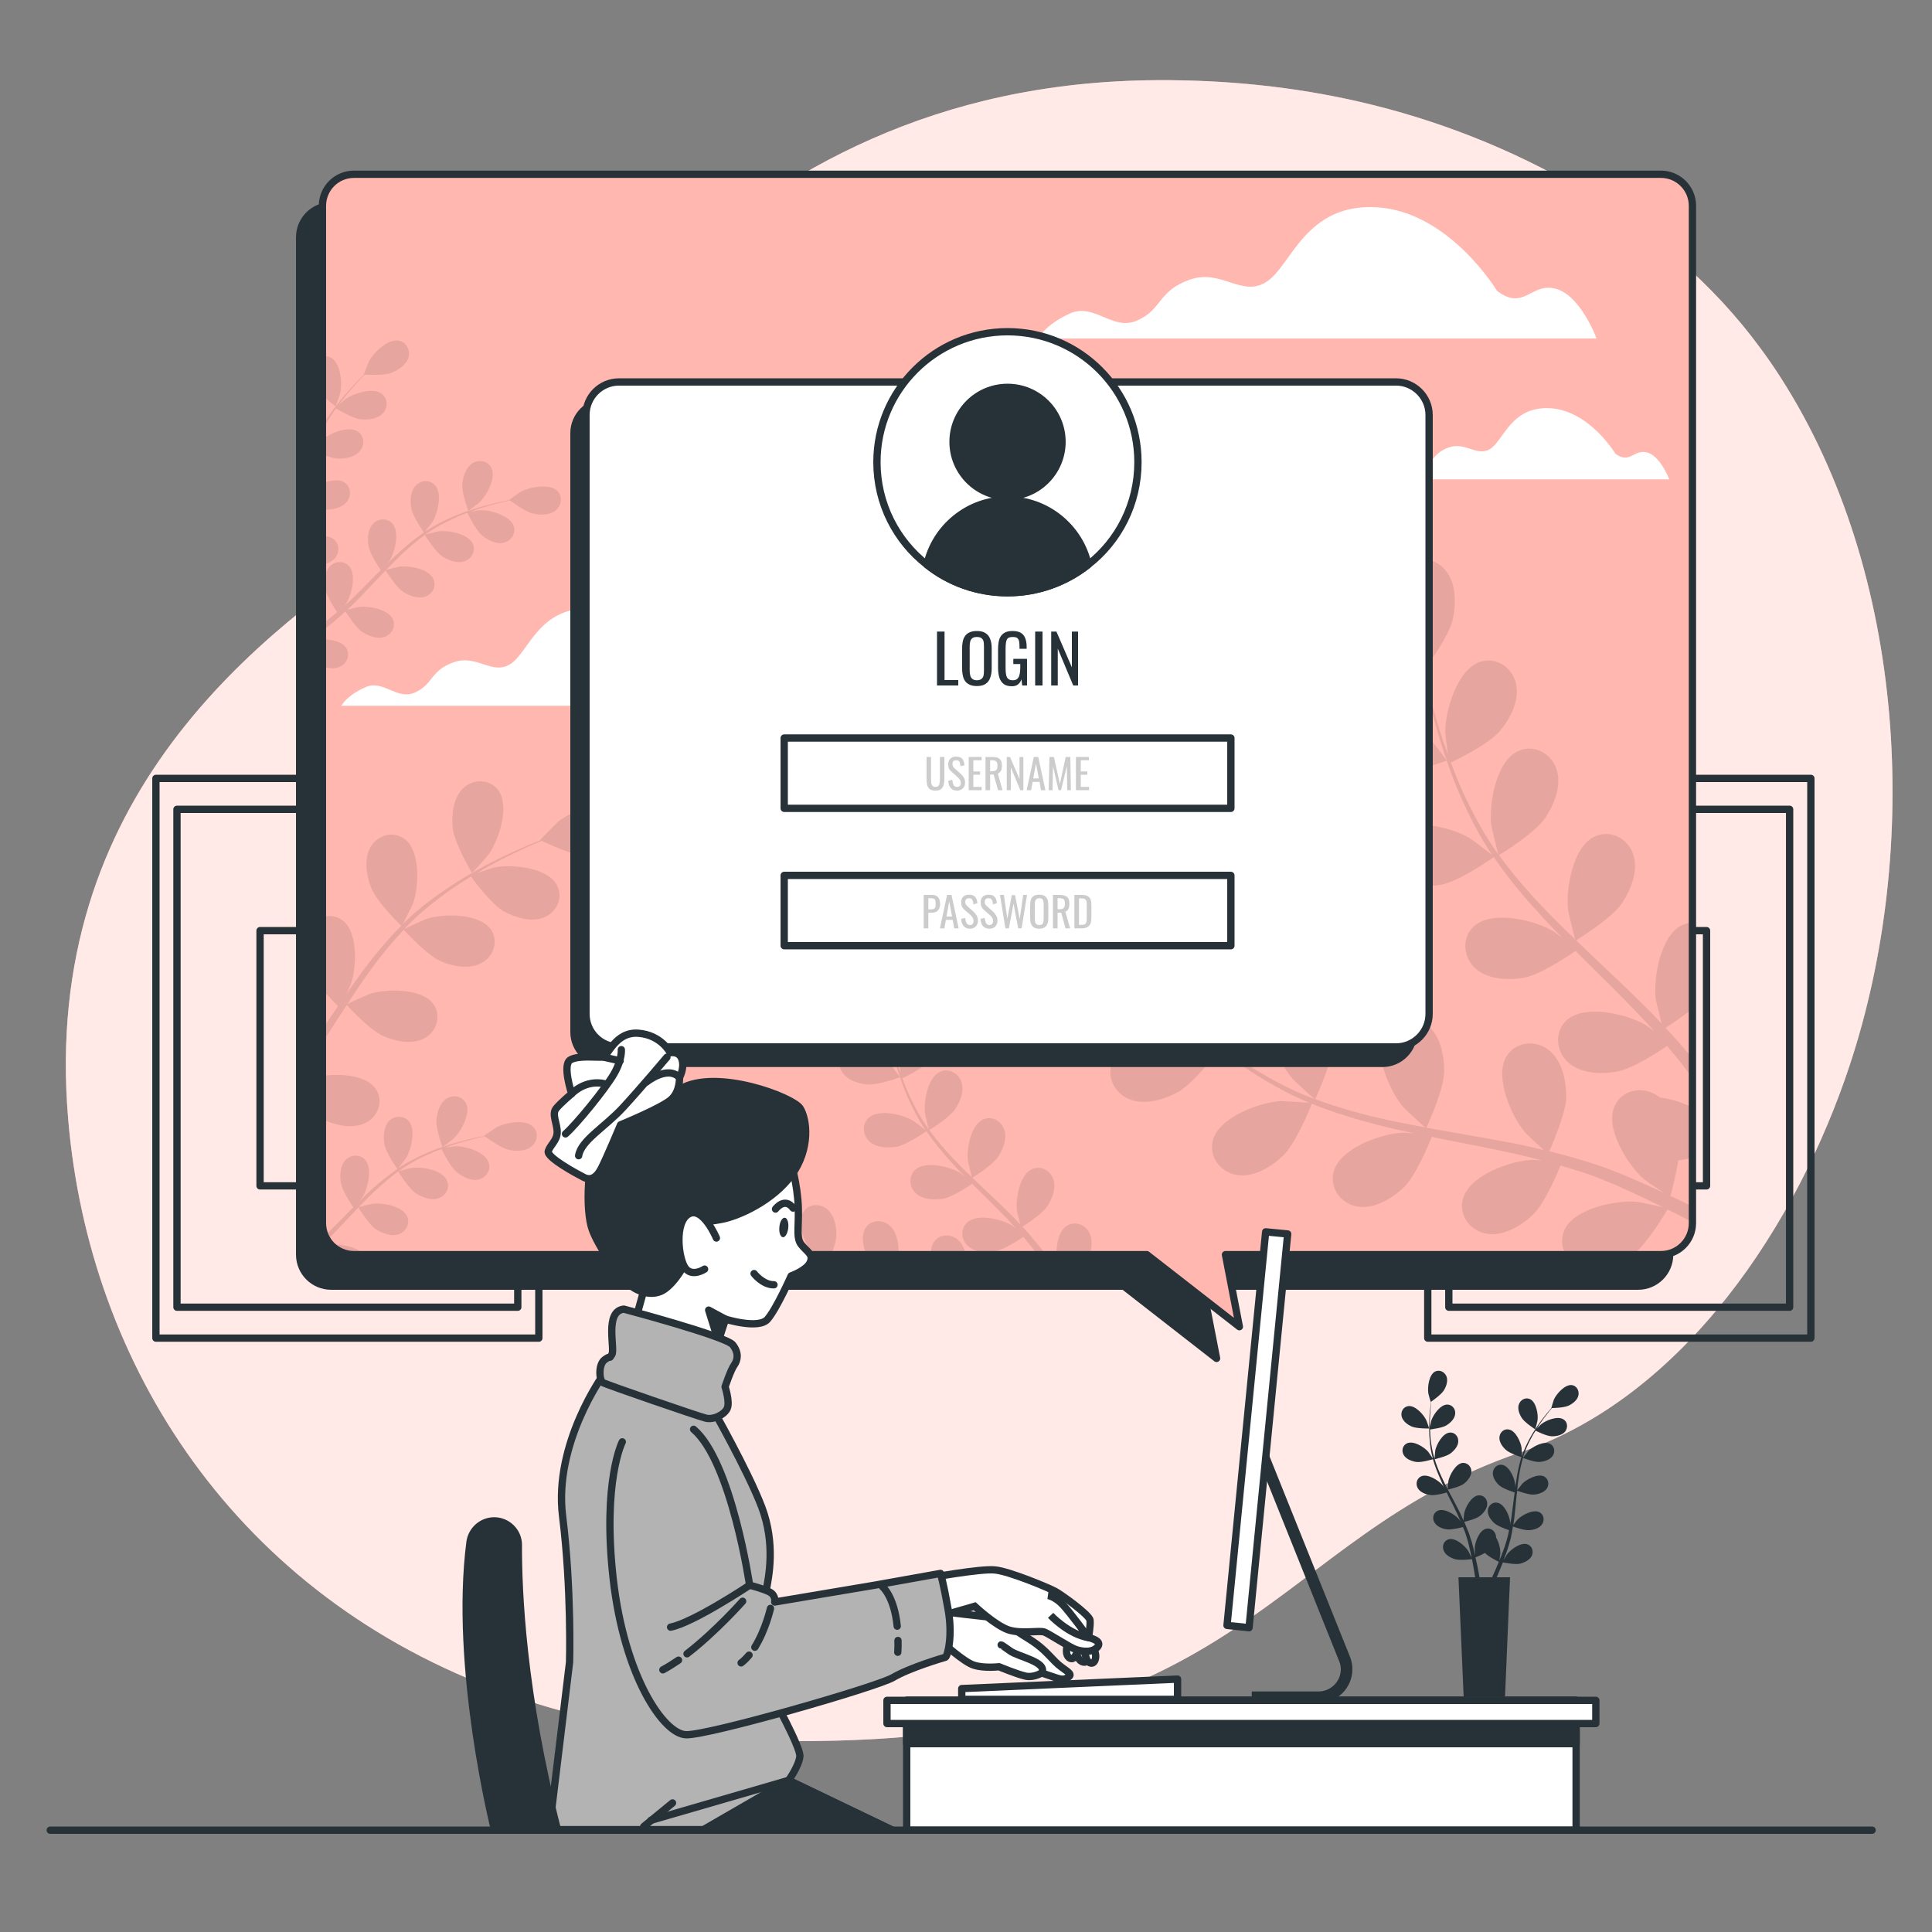 <svg width="529" height="529" viewBox="0 0 529 529" fill="none" xmlns="http://www.w3.org/2000/svg">
<rect x="0" y="0" width="529" height="529" fill="#808080" stroke="none"/>
<path d="M506.516 291.532C492.233 334.804 461.498 382.255 416.216 397.702C347.816 421.031 341.732 477.105 217.629 476.735C198.268 476.682 180.282 474.619 163.724 470.916C154.784 468.958 146.32 466.472 138.173 463.51C64.642 437.007 24.385 373.897 18.672 306.503C11.107 217.842 71.413 173.142 110.718 146.797C150.076 120.453 194.882 22.535 316.922 21.953C335.49 21.848 354.164 23.699 372.309 27.878C413.729 37.4 456.367 60.306 481.97 95.273C483.91 97.883 485.761 100.563 487.525 103.314C522.068 157.06 525.983 232.548 506.516 291.532Z" fill="#FFB7AF"/>
<path opacity="0.7" d="M506.516 291.532C492.233 334.804 461.498 382.255 416.216 397.702C347.816 421.031 341.732 477.105 217.629 476.735C198.268 476.682 180.282 474.619 163.724 470.916C154.784 468.958 146.32 466.472 138.173 463.51C64.642 437.007 24.385 373.897 18.672 306.503C11.107 217.842 71.413 173.142 110.718 146.797C150.076 120.453 194.882 22.535 316.922 21.953C335.49 21.848 354.164 23.699 372.309 27.878C413.729 37.4 456.367 60.306 481.97 95.273C483.91 97.883 485.761 100.563 487.525 103.314C522.068 157.06 525.983 232.548 506.516 291.532Z" fill="white"/>
<path d="M147.539 366.385H42.691V213.134H147.539V366.385Z" stroke="#263238" stroke-width="2" stroke-linecap="round" stroke-linejoin="round"/>
<path d="M141.773 357.921H48.457V221.598H141.773V357.921Z" stroke="#263238" stroke-width="2" stroke-linecap="round" stroke-linejoin="round"/>
<path d="M119.025 324.7H71.203V254.819H119.025V324.7Z" stroke="#263238" stroke-width="2" stroke-linecap="round" stroke-linejoin="round"/>
<path d="M495.834 366.385H390.934V213.134H495.834V366.385Z" stroke="#263238" stroke-width="2" stroke-linecap="round" stroke-linejoin="round"/>
<path d="M490.015 357.921H396.699V221.598H490.015V357.921Z" stroke="#263238" stroke-width="2" stroke-linecap="round" stroke-linejoin="round"/>
<path d="M467.267 324.7H419.445V254.819H467.267V324.7Z" stroke="#263238" stroke-width="2" stroke-linecap="round" stroke-linejoin="round"/>
<path d="M448.538 56.339H90.67C85.909 56.339 82.047 60.2 82.047 64.961V343.533C82.047 348.294 85.909 352.155 90.67 352.155H307.718L333.11 371.94L329.249 352.155H448.538C453.299 352.155 457.161 348.294 457.161 343.533V64.961C457.161 60.2 453.299 56.339 448.538 56.339Z" fill="#263238" stroke="#263238" stroke-width="2" stroke-linecap="round" stroke-linejoin="round"/>
<path d="M454.78 47.716H96.912C92.151 47.716 88.289 51.578 88.289 56.339V334.91C88.289 339.671 92.151 343.533 96.912 343.533H314.013L339.352 363.264L335.544 343.533H454.78C459.541 343.533 463.403 339.671 463.403 334.91V56.339C463.403 51.578 459.541 47.716 454.78 47.716Z" fill="#FFB7AF"/>
<path d="M186.524 183.616C186.524 183.616 176.896 167.587 162.243 166.688C147.589 165.736 144.839 178.59 139.76 181.817C134.735 184.991 130.608 179.066 124.208 181.341C117.807 183.616 118.706 187.266 113.68 189.594C108.602 191.868 104.952 185.891 99.927 188.218C94.848 190.493 93.473 193.244 93.473 193.244H206.679C206.679 193.244 203.505 184.515 198.426 183.193C193.401 181.817 192.025 187.742 186.524 183.616Z" fill="white"/>
<path d="M442.297 124.209C442.297 124.209 435.261 112.465 424.523 111.778C413.784 111.143 411.774 120.506 408.071 122.887C404.368 125.214 401.353 120.876 396.697 122.516C391.989 124.209 392.624 126.907 388.974 128.6C385.271 130.24 382.573 125.902 378.923 127.542C375.22 129.235 374.215 131.245 374.215 131.245H457.056C457.056 131.245 454.676 124.897 451.026 123.892C447.323 122.887 446.318 127.224 442.297 124.209Z" fill="white"/>
<path d="M409.921 79.667C409.921 79.667 396.907 58.031 377.123 56.762C357.285 55.545 353.582 72.896 346.758 77.181C339.934 81.519 334.38 73.478 325.704 76.599C317.028 79.667 318.298 84.64 311.474 87.708C304.65 90.829 299.73 82.788 292.906 85.857C286.082 88.978 284.23 92.681 284.23 92.681H437.164C437.164 92.681 432.827 80.937 426.055 79.085C419.231 77.181 417.38 85.275 409.921 79.667Z" fill="white"/>
<g opacity="0.1">
<path d="M127.595 302.112C126.59 300.102 124.104 299.679 122.305 300.789C120.453 301.953 119.713 304.492 119.501 306.556C119.29 308.989 121.141 314.067 121.141 314.067C121.194 314.12 124.156 311.793 124.315 311.634C126.272 309.73 128.97 304.863 127.595 302.112Z" fill="black"/>
<path d="M98.394 328.932C98.871 328.297 99.294 327.716 99.347 327.663C100.722 325.282 102.045 319.886 99.981 317.559C98.5 315.919 96.014 316.13 94.533 317.717C93.105 319.304 92.999 322.002 93.369 324.013C93.739 326.076 96.12 329.62 96.755 330.572C96.296 331.031 95.838 331.489 95.379 331.948C93.263 334.116 91.147 336.232 89.031 338.296C89.208 338.719 89.401 339.124 89.613 339.512C89.648 339.477 89.684 339.442 89.719 339.406C91.888 337.238 94.004 334.963 96.173 332.688C96.808 331.983 97.46 331.295 98.13 330.625C98.342 330.995 100.987 335.227 102.891 336.55C104.637 337.661 107.123 338.666 109.186 337.925C111.196 337.238 112.36 335.016 111.461 333.006C110.138 330.202 104.69 329.25 101.939 329.62C101.727 329.62 98.976 330.308 98.236 330.519C99.717 328.985 101.145 327.504 102.679 326.076C104.743 324.171 106.859 322.373 109.027 320.733C109.133 320.944 111.884 325.388 113.841 326.71C115.534 327.821 118.073 328.826 120.084 328.086C122.094 327.398 123.31 325.176 122.358 323.166C121.089 320.362 115.587 319.41 112.889 319.781C112.678 319.781 109.662 320.521 109.133 320.68C109.292 320.574 109.398 320.468 109.556 320.415C111.884 318.723 114.37 317.4 116.804 316.289C118.179 315.654 119.555 315.072 120.877 314.596C121.3 315.443 123.31 319.463 124.95 320.839C126.537 322.161 128.865 323.431 130.981 322.955C133.097 322.478 134.525 320.415 133.785 318.299C132.832 315.39 127.49 313.803 124.739 313.856C124.58 313.856 123.046 314.067 121.988 314.226C122.57 313.962 123.205 313.75 123.787 313.538C126.008 312.798 128.071 312.269 129.923 311.793C130.928 311.528 131.88 311.317 132.78 311.158C133.679 311.793 137.17 314.332 139.233 314.808C141.244 315.284 143.941 315.284 145.581 313.856C147.221 312.48 147.539 309.994 145.899 308.46C143.677 306.344 138.228 307.402 135.848 308.724C135.636 308.83 132.568 310.946 132.568 310.999C132.568 310.999 132.621 310.999 132.621 311.052C131.774 311.193 130.858 311.369 129.87 311.581C128.019 312.057 125.903 312.533 123.681 313.221C121.459 313.909 119.026 314.755 116.592 315.813C114.106 316.924 111.567 318.194 109.133 319.833C109.098 319.833 109.08 319.851 109.08 319.886C109.609 319.199 111.143 317.136 111.249 316.977C112.625 314.596 113.947 309.201 111.884 306.926C110.403 305.286 107.917 305.498 106.435 307.032C105.007 308.672 104.901 311.317 105.272 313.327C105.695 315.654 108.551 319.728 108.816 320.098C106.488 321.685 104.214 323.484 102.045 325.441C100.81 326.569 99.594 327.733 98.394 328.932Z" fill="black"/>
<path d="M88.289 329.99V334.91C88.289 335.474 88.342 336.038 88.448 336.603C89.083 334.328 89.294 331.683 88.289 329.99Z" fill="black"/>
<path d="M133.837 233.871C136.641 229.903 139.656 220.646 136.376 216.308C134.049 213.24 129.605 213.24 126.854 215.779C124.103 218.371 123.574 223.079 123.945 226.677C124.368 230.856 129.235 239.055 129.235 239.055C129.288 239.108 133.625 234.188 133.837 233.871Z" fill="black"/>
<path d="M170.072 221.281C165.576 218.318 156.53 221.968 152.774 225.037C152.457 225.301 147.854 229.956 147.907 230.009L148.013 230.062C146.585 230.644 145.051 231.226 143.411 231.967C140.343 233.289 136.957 234.876 133.307 236.78C129.71 238.738 125.795 240.907 121.933 243.605C118.019 246.25 114.051 249.265 110.401 252.915C110.366 252.95 110.313 253.003 110.243 253.074C111.036 251.645 112.94 247.678 113.099 247.36C114.686 242.811 115.162 233.077 110.877 229.798C107.809 227.417 103.524 228.581 101.567 231.755C99.557 235.035 100.297 239.69 101.62 243.023C103.048 246.831 109.343 252.968 109.872 253.497C106.381 256.988 103.101 260.85 100.033 264.923C98.234 267.304 96.541 269.684 94.849 272.118C95.431 270.901 95.96 269.79 96.013 269.631C97.652 265.082 98.129 255.348 93.844 252.069C92.151 250.746 90.141 250.534 88.289 251.116V270.901C90.035 272.964 91.833 274.763 92.574 275.503C91.904 276.455 91.251 277.39 90.617 278.307C89.841 279.471 89.065 280.635 88.289 281.798V285.448C89.594 283.438 90.899 281.41 92.204 279.365C93.121 277.954 94.037 276.561 94.954 275.186C95.431 275.715 101.355 282.169 105.111 283.756C108.444 285.184 113.046 286.083 116.379 284.179C119.606 282.327 120.928 278.095 118.654 274.921C115.533 270.531 105.746 270.689 101.144 272.171C100.826 272.276 96.224 274.339 95.113 274.921C97.123 271.853 99.134 268.785 101.25 265.875C104.159 261.802 107.28 258.046 110.56 254.555C110.772 254.819 116.908 261.591 120.77 263.23C124.102 264.659 128.705 265.505 131.984 263.601C135.264 261.749 136.587 257.517 134.312 254.396C131.138 250.005 121.404 250.111 116.802 251.592C116.432 251.698 111.512 253.973 110.666 254.396C110.877 254.185 111.036 253.973 111.248 253.761C114.792 250.111 118.654 247.043 122.41 244.292C124.631 242.705 126.8 241.33 128.969 240.007C129.974 241.436 134.682 247.678 137.962 249.529C141.136 251.275 145.633 252.65 149.124 251.116C152.563 249.635 154.308 245.615 152.404 242.229C149.759 237.468 140.078 236.569 135.317 237.521C135.053 237.574 132.513 238.42 130.662 239.055C131.614 238.473 132.619 237.838 133.571 237.309C137.169 235.299 140.554 233.712 143.57 232.284C145.262 231.49 146.849 230.803 148.331 230.221C150.023 231.014 156.953 234.294 160.656 234.453C164.253 234.559 168.856 233.712 171.289 230.75C173.617 227.84 173.352 223.45 170.072 221.281Z" fill="black"/>
<path d="M88.289 294.6V306.397C88.606 306.573 88.924 306.732 89.241 306.873C92.574 308.301 97.176 309.148 100.509 307.243C103.736 305.392 105.058 301.16 102.784 298.039C100.244 294.441 93.262 293.86 88.289 294.6Z" fill="black"/>
<path d="M90.668 340.835C92.255 342.475 94.477 343.533 96.91 343.533H99.608C97.809 341.311 93.154 340.57 90.668 340.835Z" fill="black"/>
<path d="M396.112 208.267C396.218 208.214 391.351 201.919 390.981 201.549C386.907 197.317 376.486 191.604 370.614 194.566C366.329 196.629 365.377 201.919 367.81 205.781C370.297 209.749 375.745 211.441 380.136 211.812C385.267 212.235 396.112 208.267 396.112 208.267Z" fill="black"/>
<path d="M463.401 334.645V330.361C461.462 329.373 459.451 328.403 457.371 327.451C457.582 326.658 458.852 322.108 459.54 317.717C460.651 317.612 462.026 317.347 463.401 316.924V303.223C460.651 301.9 457.477 300.842 454.514 300.525C454.056 300.172 453.58 299.855 453.086 299.573C449.065 297.351 443.828 298.673 442.03 303.011C439.438 309.095 445.786 319.146 450.229 322.955C450.494 323.166 453.615 325.335 455.625 326.658C454.355 326.023 453.086 325.441 451.763 324.859C449.118 323.642 446.473 322.531 443.617 321.315C442.206 320.786 440.795 320.239 439.385 319.675C437.956 319.146 436.422 318.723 434.888 318.194C431.397 317.083 427.8 316.13 424.202 315.231C425.208 312.904 428.805 304.651 428.858 300.26C428.858 295.87 427.694 290.262 423.991 287.459C420.394 284.708 414.998 285.184 412.512 289.204C409.073 294.812 413.834 305.709 417.643 310.153C417.907 310.417 420.976 313.327 422.721 314.914C420.552 314.385 418.331 313.856 416.109 313.38C409.655 312.11 403.095 310.999 396.536 309.835C394.578 309.518 392.568 309.148 390.558 308.777C390.928 307.931 395.425 298.25 395.425 293.278C395.478 288.887 394.261 283.28 390.611 280.476C386.961 277.725 381.618 278.201 379.132 282.222C375.693 287.829 380.454 298.726 384.263 303.17C384.527 303.54 389.024 307.666 390.188 308.672C385.797 307.878 381.406 307.032 377.121 306.027C371.25 304.651 365.536 302.958 360.088 300.948C360.299 300.578 365.007 290.474 365.007 285.396C365.06 281.005 363.844 275.397 360.141 272.594C356.543 269.843 351.2 270.319 348.714 274.339C345.276 279.947 350.037 290.844 353.845 295.288C354.11 295.658 358.924 300.102 359.876 300.842C359.559 300.737 359.188 300.631 358.871 300.525C353.105 298.303 347.815 295.394 343.001 292.431C340.197 290.686 337.605 288.887 335.119 287.088C336.177 285.29 340.991 277.037 341.52 272.488C342.049 268.15 341.467 262.437 338.134 259.263C334.801 256.089 329.459 255.983 326.549 259.739C322.476 264.923 326.02 276.244 329.3 281.111C329.511 281.375 331.627 283.861 333.214 285.66C332.104 284.814 330.94 283.967 329.882 283.174C325.967 280.106 322.582 277.09 319.566 274.339C317.873 272.805 316.392 271.324 314.964 270.002C315.123 267.674 315.546 258.364 313.959 254.185C312.372 250.058 309.251 245.244 304.807 243.975C300.416 242.705 295.603 245.086 294.756 249.741C293.539 256.195 301.898 264.659 307.082 267.41C307.505 267.674 314.964 270.636 314.964 270.531C314.964 270.531 314.964 270.425 314.964 270.372C316.286 271.694 317.715 273.123 319.249 274.657C322.211 277.461 325.544 280.582 329.459 283.756C333.32 286.877 337.605 290.209 342.419 293.331C347.286 296.452 352.523 299.467 358.342 301.9C358.413 301.9 358.483 301.918 358.554 301.953C356.596 301.795 351.253 301.477 350.83 301.477C344.958 301.795 333.796 305.868 332.104 312.216C330.887 316.765 334.22 320.997 338.716 321.738C343.318 322.426 348.185 319.463 351.359 316.395C354.903 312.956 358.871 303.011 359.188 302.218C364.743 304.44 370.615 306.291 376.698 307.878C380.19 308.777 383.681 309.571 387.225 310.311C385.533 310.206 384.051 310.1 383.84 310.153C377.968 310.47 366.806 314.491 365.166 320.839C363.949 325.441 367.282 329.673 371.779 330.361C376.381 331.101 381.248 328.086 384.422 325.071C387.596 321.949 391.14 313.538 392.039 311.264C393.415 311.581 394.79 311.846 396.113 312.11C402.672 313.38 409.179 314.649 415.527 316.078C417.802 316.607 419.97 317.136 422.139 317.717C420.658 317.665 419.441 317.559 419.23 317.612C413.358 317.876 402.196 321.949 400.556 328.297C399.339 332.9 402.672 337.132 407.169 337.819C411.771 338.56 416.638 335.545 419.812 332.529C422.827 329.567 426.213 321.791 427.271 319.146C429.492 319.781 431.767 320.468 433.883 321.156C435.311 321.685 436.74 322.108 438.168 322.743C439.579 323.307 440.972 323.871 442.347 324.436C444.992 325.652 447.743 326.869 450.282 328.086C452.028 328.932 453.721 329.779 455.413 330.572C453.192 330.043 448.801 329.144 448.431 329.091C442.612 328.509 430.921 330.837 428.329 336.867C427.324 339.195 427.588 341.575 428.752 343.533H447.214C451.076 340.412 455.942 332.212 456.577 331.154C458.958 332.318 461.232 333.482 463.401 334.645Z" fill="black"/>
<path d="M453.351 273.599C453.404 273.916 454.409 278.042 454.991 280.317C453.457 278.677 451.923 277.037 450.283 275.45C445.628 270.795 440.761 266.246 435.947 261.696C434.466 260.268 433.038 258.893 431.556 257.464C432.297 256.988 441.396 251.381 444.147 247.255C446.58 243.605 448.696 238.262 447.162 233.871C445.681 229.586 440.973 227.047 436.635 229.057C430.657 231.808 428.647 243.499 429.388 249.318C429.44 249.794 430.869 255.719 431.292 257.2C428.065 254.132 424.891 251.011 421.876 247.784C417.697 243.393 413.835 238.844 410.449 234.135C410.82 233.924 420.342 228.105 423.145 223.873C425.579 220.223 427.695 214.933 426.161 210.542C424.679 206.204 419.918 203.665 415.634 205.675C409.656 208.426 407.646 220.117 408.333 225.989C408.386 226.412 409.92 232.813 410.291 233.924C410.132 233.659 409.867 233.395 409.656 233.13C406.112 228.052 403.308 222.709 400.874 217.578C399.499 214.615 398.335 211.706 397.277 208.796C399.129 207.897 407.698 203.665 410.661 200.174C413.465 196.841 416.163 191.763 415.105 187.213C414.099 182.77 409.709 179.754 405.212 181.235C398.97 183.351 395.637 194.725 395.743 200.65C395.743 200.967 396.113 204.194 396.431 206.522C396.008 205.252 395.479 203.93 395.055 202.66C393.468 197.952 392.305 193.508 391.3 189.594C390.771 187.372 390.294 185.309 389.924 183.404C391.299 181.553 396.801 174.041 397.753 169.65C398.706 165.365 398.758 159.652 395.743 156.108C392.834 152.617 387.491 151.929 384.211 155.367C379.609 160.128 381.936 171.766 384.74 176.951C384.951 177.374 389.501 183.933 389.607 183.828C389.607 183.828 389.66 183.775 389.66 183.722C390.03 185.573 390.4 187.531 390.876 189.699C391.829 193.667 392.886 198.111 394.368 202.872C395.849 207.633 397.595 212.764 399.922 218.054C402.25 223.291 404.948 228.74 408.439 233.924C408.51 233.994 408.563 234.065 408.598 234.135C407.064 232.919 402.779 229.692 402.409 229.48C397.33 226.465 385.798 223.714 380.878 228.105C377.334 231.226 377.81 236.622 381.196 239.69C384.581 242.811 390.294 243.023 394.632 242.229C399.499 241.33 408.333 235.193 409.021 234.664C412.407 239.637 416.268 244.451 420.5 249.053C422.881 251.751 425.367 254.343 427.906 256.882C426.584 255.877 425.367 255.031 425.208 254.925C420.13 251.91 408.598 249.159 403.678 253.55C400.134 256.671 400.61 262.067 403.943 265.135C407.381 268.256 413.094 268.468 417.432 267.674C421.823 266.828 429.387 261.749 431.398 260.374C432.403 261.379 433.355 262.384 434.36 263.336C439.068 267.991 443.829 272.647 448.326 277.355C449.913 278.995 451.447 280.687 452.981 282.38C451.764 281.481 450.759 280.74 450.6 280.635C445.522 277.672 433.99 274.921 429.07 279.259C425.526 282.433 426.002 287.776 429.335 290.844C432.773 294.018 438.486 294.177 442.824 293.383C447.003 292.643 454.092 287.988 456.472 286.401C457.954 288.146 459.435 289.945 460.81 291.691C461.709 292.907 462.609 293.965 463.402 295.182V289.892C463.402 289.857 463.385 289.822 463.349 289.786C461.022 286.93 458.588 284.126 456.049 281.428C457.319 280.582 460.546 278.519 463.402 276.191V252.598C462.503 252.65 461.551 252.862 460.651 253.285C454.674 256.036 452.663 267.727 453.351 273.599Z" fill="black"/>
<path d="M216.676 342.051C215.142 341.099 213.66 340.094 212.285 339.089C212.92 338.084 215.565 333.429 215.882 330.89C216.147 328.456 215.829 325.282 213.978 323.484C212.126 321.738 209.111 321.632 207.471 323.748C205.196 326.658 207.207 333.006 209.058 335.703C209.164 335.862 210.328 337.238 211.227 338.243C210.592 337.767 209.957 337.343 209.375 336.867C207.154 335.174 205.249 333.429 203.609 331.948C202.657 331.048 201.811 330.255 201.017 329.461C201.123 328.192 201.335 323.007 200.435 320.627C199.589 318.352 197.843 315.654 195.304 314.914C192.871 314.226 190.173 315.549 189.697 318.141C189.009 321.791 193.717 326.499 196.574 328.033C196.838 328.192 201.017 329.832 201.017 329.779V329.726C201.758 330.466 202.551 331.26 203.398 332.106C205.091 333.64 206.942 335.386 209.111 337.185C211.28 338.93 213.66 340.835 216.358 342.528C216.887 342.88 217.416 343.215 217.945 343.533H219.268C218.386 343.039 217.522 342.545 216.676 342.051Z" fill="black"/>
<path d="M211.598 339.142C211.651 339.089 207.419 337.661 207.101 337.608C203.927 336.92 197.315 337.449 195.463 340.623C194.881 341.575 194.776 342.58 194.987 343.533H207.895C209.799 341.575 211.598 339.142 211.598 339.142Z" fill="black"/>
<path d="M268.729 324.859C267.883 324.048 267.054 323.254 266.243 322.478C266.666 322.214 271.744 319.04 273.279 316.765C274.654 314.702 275.818 311.74 274.971 309.306C274.178 306.873 271.533 305.445 269.1 306.556C265.767 308.143 264.603 314.649 265.026 317.929C265.079 318.194 265.873 321.473 266.084 322.32C264.286 320.627 262.54 318.881 260.847 317.083C258.52 314.596 256.351 312.057 254.446 309.412C254.658 309.306 259.948 306.027 261.535 303.699C262.91 301.636 264.074 298.673 263.228 296.187C262.381 293.807 259.736 292.378 257.356 293.489C254.023 295.023 252.859 301.583 253.282 304.863C253.282 305.127 254.182 308.672 254.34 309.306C254.235 309.148 254.129 308.989 254.023 308.83C252.013 306.027 250.426 303.064 249.103 300.155C248.31 298.515 247.675 296.875 247.04 295.235C248.098 294.759 252.912 292.378 254.552 290.421C256.139 288.57 257.62 285.713 257.038 283.174C256.509 280.687 254.023 278.995 251.484 279.841C247.992 281.005 246.141 287.406 246.194 290.686C246.194 290.844 246.405 292.643 246.617 293.965C246.353 293.278 246.088 292.537 245.824 291.796C244.924 289.151 244.289 286.718 243.76 284.496C243.443 283.227 243.178 282.116 242.967 281.058C243.707 280 246.776 275.821 247.358 273.334C247.887 270.954 247.887 267.727 246.247 265.77C244.554 263.812 241.592 263.442 239.74 265.346C237.201 267.991 238.47 274.498 240.057 277.408C240.163 277.672 242.702 281.322 242.755 281.269L242.808 281.216C243.02 282.239 243.249 283.35 243.496 284.549C244.025 286.771 244.607 289.257 245.453 291.955C246.3 294.6 247.252 297.457 248.521 300.419C249.844 303.382 251.378 306.397 253.335 309.306C253.371 309.342 253.388 309.377 253.388 309.412C252.542 308.724 250.161 306.926 249.95 306.82C247.093 305.127 240.639 303.593 237.889 306.027C235.931 307.825 236.196 310.788 238.047 312.533C239.952 314.279 243.178 314.385 245.612 313.962C248.31 313.433 253.229 309.994 253.653 309.73C255.557 312.48 257.726 315.178 260.054 317.77C261.376 319.252 262.804 320.733 264.233 322.161C263.492 321.579 262.804 321.103 262.699 321.05C259.842 319.357 253.388 317.823 250.637 320.257C248.68 322.055 248.945 325.071 250.796 326.763C252.701 328.509 255.927 328.615 258.361 328.192C260.794 327.716 265.026 324.912 266.19 324.118C266.719 324.683 267.266 325.229 267.83 325.758C270.475 328.403 273.12 330.995 275.659 333.587C276.558 334.54 277.405 335.492 278.251 336.444C277.563 335.915 276.982 335.492 276.929 335.439C274.072 333.799 267.618 332.212 264.868 334.698C262.91 336.444 263.122 339.459 265.026 341.152C266.931 342.951 270.158 343.057 272.538 342.58C274.919 342.157 278.833 339.565 280.208 338.666C281.002 339.671 281.848 340.623 282.642 341.628C283.118 342.263 283.594 342.898 284.017 343.533H286.292C286.08 343.251 285.869 342.951 285.657 342.633C285.181 341.946 284.546 341.258 284.017 340.57C282.748 338.983 281.372 337.396 279.944 335.862C281.161 335.122 285.34 332.371 286.715 330.308C288.091 328.297 289.254 325.282 288.408 322.849C287.615 320.468 284.917 319.04 282.536 320.151C279.203 321.685 278.04 328.245 278.463 331.471C278.463 331.683 279.045 334.011 279.362 335.28C278.516 334.328 277.669 333.429 276.717 332.529C274.125 329.937 271.427 327.398 268.729 324.859Z" fill="black"/>
<path d="M246.034 342.528C246.034 340.094 245.399 336.92 243.336 335.333C241.326 333.799 238.31 334.064 236.935 336.338C235.771 338.19 236.247 340.993 237.199 343.533H245.928C245.998 343.18 246.034 342.845 246.034 342.528Z" fill="black"/>
<path d="M308.879 300.842C313.111 302.747 318.612 301.16 322.474 299.044C327.023 296.557 333.9 287.3 333.9 287.3C333.953 287.194 326.388 284.602 325.912 284.496C320.146 283.227 308.297 284.232 305.017 289.892C302.636 294.018 304.752 298.938 308.879 300.842Z" fill="black"/>
<path d="M298.247 337.502C297.083 335.227 294.227 334.222 292.005 335.703C289.995 337.026 289.254 340.464 289.254 343.533H298.353C298.988 341.575 299.199 339.248 298.247 337.502Z" fill="black"/>
<path d="M237.464 296.928C240.321 297.192 246.404 294.97 246.404 294.97C246.51 294.918 243.759 291.373 243.548 291.215C241.273 288.834 235.454 285.607 232.121 287.247C229.741 288.464 229.212 291.426 230.587 293.542C231.963 295.764 235.031 296.716 237.464 296.928Z" fill="black"/>
<path d="M262.012 339.248C260.001 337.714 256.986 337.978 255.611 340.253C255.029 341.152 254.87 342.316 254.976 343.533H264.445C264.075 341.84 263.334 340.253 262.012 339.248Z" fill="black"/>
<path d="M229 338.084C229.053 335.651 228.366 332.529 226.303 330.942C224.292 329.408 221.277 329.673 219.902 331.948C217.997 335.016 220.536 340.993 222.652 343.533H227.625C228.313 341.734 229 339.565 229 338.084Z" fill="black"/>
<path d="M89.559 115.428C90.352 114.158 91.146 112.994 91.992 111.831C92.786 112.307 96.594 114.529 98.71 114.793C100.721 115.005 103.313 114.74 104.794 113.206C106.222 111.672 106.275 109.239 104.582 107.863C102.202 106.012 96.965 107.652 94.743 109.186C94.637 109.239 93.473 110.244 92.627 110.931C93.05 110.455 93.42 109.926 93.791 109.45C95.219 107.599 96.594 106.065 97.864 104.689C98.552 103.896 99.239 103.208 99.874 102.573C100.932 102.626 105.217 102.838 107.121 102.097C109.026 101.356 111.195 99.928 111.83 97.865C112.411 95.908 111.301 93.686 109.185 93.263C106.169 92.734 102.308 96.543 101.038 98.923C100.932 99.135 99.557 102.573 99.61 102.573H99.663C99.063 103.173 98.411 103.825 97.705 104.53C96.436 105.906 95.007 107.44 93.526 109.239C92.098 110.984 90.564 112.994 89.135 115.216C88.853 115.639 88.571 116.063 88.289 116.486V117.544C88.712 116.838 89.135 116.133 89.559 115.428Z" fill="black"/>
<path d="M91.886 111.249C91.939 111.302 93.156 107.81 93.156 107.599C93.738 104.954 93.315 99.505 90.67 97.971C89.929 97.548 89.083 97.442 88.289 97.6V108.233C89.929 109.82 91.886 111.249 91.886 111.249Z" fill="black"/>
<path d="M103.683 158.171C104.318 157.501 104.953 156.831 105.587 156.161C105.852 156.531 108.391 160.71 110.295 161.98C111.988 163.091 114.422 164.043 116.432 163.355C118.442 162.668 119.606 160.499 118.654 158.488C117.384 155.738 112.041 154.838 109.343 155.156C109.132 155.156 106.434 155.843 105.746 156.055C107.174 154.574 108.603 153.093 110.031 151.717C112.094 149.813 114.157 148.014 116.326 146.48C116.432 146.639 119.13 150.977 121.034 152.299C122.727 153.41 125.16 154.362 127.171 153.675C129.181 152.987 130.345 150.818 129.445 148.861C128.123 146.11 122.78 145.158 120.082 145.475C119.87 145.528 116.961 146.216 116.432 146.374C116.538 146.321 116.696 146.216 116.802 146.11C119.13 144.47 121.563 143.147 123.944 142.089C125.319 141.402 126.642 140.873 127.964 140.397C128.387 141.243 130.345 145.211 131.932 146.533C133.466 147.856 135.793 149.072 137.909 148.596C139.919 148.12 141.348 146.11 140.66 144.047C139.655 141.19 134.418 139.656 131.72 139.709C131.614 139.709 130.08 139.868 129.022 140.026C129.604 139.815 130.239 139.603 130.821 139.392C132.99 138.651 135 138.122 136.798 137.646C137.856 137.434 138.756 137.223 139.655 137.011C140.501 137.646 143.94 140.185 145.95 140.608C147.96 141.084 150.552 141.084 152.192 139.709C153.779 138.334 154.097 135.9 152.563 134.366C150.341 132.303 144.998 133.361 142.617 134.631C142.406 134.736 139.39 136.852 139.443 136.852L139.496 136.905C138.65 137.082 137.733 137.276 136.745 137.487C134.947 137.91 132.884 138.386 130.715 139.074C128.493 139.762 126.165 140.555 123.732 141.613C121.299 142.671 118.812 143.941 116.432 145.528C116.397 145.563 116.361 145.581 116.326 145.581C116.908 144.893 118.389 142.936 118.495 142.777C119.87 140.45 121.14 135.107 119.13 132.885C117.649 131.245 115.215 131.457 113.787 132.991C112.359 134.578 112.253 137.223 112.623 139.18C113.046 141.455 115.85 145.475 116.062 145.792C113.787 147.379 111.618 149.125 109.449 151.082C108.25 152.176 107.051 153.304 105.852 154.468C106.328 153.886 106.751 153.304 106.804 153.251C108.179 150.924 109.449 145.581 107.439 143.359C105.958 141.719 103.524 141.931 102.096 143.465C100.668 145.052 100.562 147.697 100.932 149.654C101.302 151.664 103.63 155.156 104.265 156.108C103.806 156.566 103.348 157.007 102.889 157.43C100.773 159.599 98.605 161.821 96.489 163.884C95.695 164.625 94.954 165.313 94.161 166C94.584 165.471 94.902 164.995 94.954 164.942C96.33 162.615 97.6 157.272 95.589 155.05C94.108 153.41 91.675 153.622 90.246 155.156C88.818 156.743 88.712 159.335 89.083 161.345C89.453 163.249 91.569 166.529 92.309 167.587C91.516 168.275 90.67 169.016 89.876 169.597C89.347 170.021 88.871 170.391 88.289 170.761V172.613C88.536 172.436 88.783 172.26 89.03 172.084C89.612 171.713 90.194 171.237 90.775 170.761C92.045 169.703 93.315 168.592 94.584 167.429C95.219 168.381 97.494 171.872 99.134 172.983C100.826 174.094 103.26 175.099 105.323 174.358C107.28 173.671 108.444 171.502 107.545 169.545C106.275 166.794 100.879 165.842 98.181 166.212C98.023 166.212 96.118 166.688 95.113 166.952C95.854 166.212 96.594 165.524 97.335 164.784C99.504 162.615 101.567 160.393 103.683 158.171Z" fill="black"/>
<path d="M89.135 139.55C91.146 139.55 93.738 139.021 95.007 137.328C96.277 135.689 96.065 133.202 94.214 132.038C92.733 131.139 90.405 131.509 88.289 132.303V139.497C88.606 139.533 88.889 139.55 89.135 139.55Z" fill="black"/>
<path d="M93.262 182.452C95.113 181.5 95.96 179.172 94.743 177.321C93.632 175.681 90.828 175.046 88.289 175.046V182.505C89.929 183.034 91.833 183.246 93.262 182.452Z" fill="black"/>
<path d="M126.587 132.515C126.376 134.895 128.227 139.868 128.227 139.868C128.227 139.921 131.137 137.699 131.295 137.54C133.253 135.636 135.898 130.875 134.522 128.124C133.57 126.167 131.137 125.743 129.338 126.854C127.539 128.018 126.799 130.504 126.587 132.515Z" fill="black"/>
<path d="M91.833 152.669C93.103 151.03 92.891 148.543 91.04 147.432C90.246 146.956 89.347 146.798 88.289 146.903V154.68C89.665 154.362 90.987 153.727 91.833 152.669Z" fill="black"/>
<path d="M92.786 125.585C94.796 125.585 97.335 125.056 98.657 123.363C99.927 121.67 99.716 119.237 97.864 118.073C95.325 116.539 90.405 118.602 88.289 120.348V124.421C89.823 125.003 91.569 125.585 92.786 125.585Z" fill="black"/>
</g>
<path d="M454.78 47.716H96.912C92.151 47.716 88.289 51.578 88.289 56.339V334.91C88.289 339.671 92.151 343.533 96.912 343.533H314.013L339.352 363.264L335.544 343.533H454.78C459.541 343.533 463.403 339.671 463.403 334.91V56.339C463.403 51.578 459.541 47.716 454.78 47.716Z" stroke="#263238" stroke-width="2" stroke-linecap="round" stroke-linejoin="round"/>
<path d="M378.499 109.027H300.524C293.859 100.669 283.596 95.273 272.117 95.273C260.638 95.273 250.375 100.669 243.71 109.027H165.735C160.445 109.027 156.16 113.312 156.16 118.602V282.592C156.16 287.882 160.445 292.167 165.735 292.167H378.499C383.789 292.167 388.074 287.882 388.074 282.592V118.602C388.074 113.312 383.789 109.027 378.499 109.027Z" fill="#263238"/>
<path d="M382.255 286.665H169.491C164.466 286.665 160.445 282.592 160.445 277.619V113.629C160.445 108.657 164.466 104.583 169.491 104.583H382.255C387.228 104.583 391.301 108.657 391.301 113.629V277.619C391.301 282.592 387.228 286.665 382.255 286.665Z" fill="white" stroke="#263238" stroke-width="2" stroke-linecap="round" stroke-linejoin="round"/>
<path d="M311.581 126.537C311.581 137.963 306.291 148.12 297.933 154.627C291.849 159.441 284.179 162.297 275.874 162.297C267.568 162.297 259.845 159.441 253.814 154.627C245.456 148.12 240.113 137.963 240.113 126.537C240.113 106.805 256.142 90.829 275.874 90.829C295.605 90.829 311.581 106.805 311.581 126.537Z" fill="white" stroke="#263238" stroke-width="2" stroke-linecap="round" stroke-linejoin="round"/>
<path d="M290.789 120.982C290.789 112.73 284.123 106.065 275.871 106.065C267.619 106.065 260.953 112.73 260.953 120.982C260.953 129.182 267.619 135.9 275.871 135.9C284.123 135.9 290.789 129.182 290.789 120.982Z" fill="#263238" stroke="#263238" stroke-width="2" stroke-linecap="round" stroke-linejoin="round"/>
<path d="M297.931 154.627C291.848 159.441 284.177 162.297 275.872 162.297C267.567 162.297 259.843 159.441 253.812 154.627C256.034 144.523 265.08 136.905 275.872 136.905C286.663 136.905 295.709 144.523 297.931 154.627Z" fill="#263238" stroke="#263238" stroke-width="2" stroke-linecap="round" stroke-linejoin="round"/>
<path d="M337.027 221.334H214.723V202.078H337.027V221.334Z" stroke="#263238" stroke-width="2" stroke-linecap="round" stroke-linejoin="round"/>
<path d="M337.027 258.946H214.723V239.69H337.027V258.946Z" stroke="#263238" stroke-width="2" stroke-linecap="round" stroke-linejoin="round"/>
<path d="M256.14 216.467C255.47 216.467 254.959 216.343 254.606 216.097C254.254 215.814 254.007 215.444 253.866 214.986C253.76 214.492 253.707 213.928 253.707 213.293V207.262H254.924V213.346C254.924 213.734 254.941 214.086 254.977 214.404C255.047 214.756 255.171 215.021 255.347 215.197C255.523 215.374 255.788 215.462 256.14 215.462C256.493 215.462 256.758 215.374 256.934 215.197C257.11 215.021 257.216 214.756 257.251 214.404C257.322 214.086 257.357 213.734 257.357 213.346V207.262H258.574V213.293C258.574 213.928 258.503 214.492 258.362 214.986C258.221 215.444 257.974 215.814 257.622 216.097C257.304 216.343 256.811 216.467 256.14 216.467Z" fill="#CCCCCC"/>
<path d="M262.066 216.467C261.537 216.467 261.096 216.361 260.744 216.149C260.391 215.903 260.127 215.585 259.95 215.197C259.774 214.809 259.668 214.351 259.633 213.822L260.744 213.504C260.779 213.822 260.832 214.139 260.902 214.457C260.973 214.739 261.096 214.986 261.273 215.197C261.484 215.374 261.749 215.462 262.066 215.462C262.384 215.462 262.63 215.374 262.807 215.197C262.983 215.021 263.071 214.756 263.071 214.404C263.071 213.981 262.966 213.645 262.754 213.399C262.578 213.152 262.348 212.905 262.066 212.658L260.532 211.283C260.215 211.036 259.985 210.754 259.844 210.436C259.703 210.119 259.633 209.731 259.633 209.272C259.633 208.602 259.827 208.091 260.215 207.738C260.603 207.35 261.132 207.156 261.802 207.156C262.154 207.156 262.472 207.209 262.754 207.315C263.036 207.386 263.265 207.527 263.442 207.738C263.618 207.915 263.759 208.162 263.865 208.479C263.971 208.761 264.041 209.114 264.076 209.537L263.018 209.801C262.983 209.519 262.93 209.255 262.86 209.008C262.789 208.726 262.683 208.514 262.542 208.373C262.366 208.232 262.119 208.162 261.802 208.162C261.484 208.162 261.237 208.232 261.061 208.373C260.885 208.549 260.797 208.814 260.797 209.167C260.797 209.413 260.85 209.643 260.955 209.854C261.026 210.031 261.167 210.207 261.379 210.383L262.913 211.759C263.265 212.041 263.583 212.394 263.865 212.817C264.112 213.24 264.235 213.734 264.235 214.298C264.235 214.756 264.147 215.144 263.971 215.462C263.759 215.779 263.495 216.026 263.177 216.202C262.86 216.379 262.489 216.467 262.066 216.467Z" fill="#CCCCCC"/>
<path d="M265.238 216.361V207.262H268.783V208.162H266.508V211.23H268.359V212.129H266.508V215.462H268.783V216.361H265.238Z" fill="#CCCCCC"/>
<path fill-rule="evenodd" clip-rule="evenodd" d="M269.84 216.361V207.262H271.638C272.273 207.262 272.785 207.333 273.173 207.474C273.56 207.65 273.86 207.915 274.072 208.267C274.248 208.62 274.336 209.078 274.336 209.643C274.336 209.995 274.301 210.33 274.231 210.648C274.16 210.93 274.037 211.159 273.86 211.336C273.684 211.547 273.472 211.706 273.225 211.812L274.495 216.361H273.278L272.062 212.076H271.109V216.361H269.84ZM271.109 211.177H271.586C271.938 211.177 272.238 211.124 272.485 211.018C272.696 210.948 272.855 210.807 272.961 210.595C273.067 210.348 273.12 210.031 273.12 209.643C273.12 209.114 273.014 208.743 272.802 208.532C272.626 208.285 272.238 208.162 271.638 208.162H271.109V211.177Z" fill="#CCCCCC"/>
<path d="M275.66 216.361V207.262H276.559L279.152 213.293V207.262H280.21V216.361H279.363L276.771 210.119V216.361H275.66Z" fill="#CCCCCC"/>
<path fill-rule="evenodd" clip-rule="evenodd" d="M281.109 216.361L283.067 207.262H284.283L286.241 216.361H285.024L284.654 214.086H282.749L282.326 216.361H281.109ZM282.908 213.134H284.442L283.649 209.061L282.908 213.134Z" fill="#CCCCCC"/>
<path d="M287.141 216.361L287.352 207.262H288.569L290.209 214.668L291.796 207.262H293.065L293.224 216.361H292.219L292.113 209.749L290.526 216.361H289.839L288.304 209.749L288.199 216.361H287.141Z" fill="#CCCCCC"/>
<path d="M294.598 216.361V207.262H298.142V208.162H295.92V211.23H297.719V212.129H295.92V215.462H298.195V216.361H294.598Z" fill="#CCCCCC"/>
<path fill-rule="evenodd" clip-rule="evenodd" d="M252.914 254.185V245.033H255.136C255.7 245.033 256.141 245.139 256.458 245.35C256.776 245.527 257.023 245.809 257.199 246.197C257.34 246.585 257.411 247.043 257.411 247.572C257.411 248.03 257.322 248.436 257.146 248.789C256.97 249.141 256.723 249.424 256.405 249.635C256.088 249.811 255.682 249.9 255.189 249.9H254.184V254.185H252.914ZM254.184 249H254.766C255.118 249 255.4 248.965 255.612 248.895C255.824 248.789 255.982 248.648 256.088 248.471C256.159 248.26 256.194 247.96 256.194 247.572C256.194 247.149 256.159 246.814 256.088 246.567C256.053 246.32 255.929 246.161 255.718 246.091C255.506 245.985 255.189 245.932 254.766 245.932H254.184V249Z" fill="#CCCCCC"/>
<path fill-rule="evenodd" clip-rule="evenodd" d="M257.359 254.185L259.317 245.033H260.533L262.491 254.185H261.274L260.851 251.857H258.999L258.576 254.185H257.359ZM259.158 250.958H260.692L259.899 246.831L259.158 250.958Z" fill="#CCCCCC"/>
<path d="M265.556 254.29C265.027 254.29 264.604 254.167 264.287 253.92C263.934 253.708 263.67 253.409 263.493 253.021C263.282 252.598 263.176 252.121 263.176 251.592L264.287 251.328C264.287 251.645 264.34 251.945 264.445 252.227C264.516 252.545 264.639 252.791 264.816 252.968C264.992 253.179 265.239 253.285 265.556 253.285C265.909 253.285 266.173 253.179 266.35 252.968C266.491 252.791 266.561 252.527 266.561 252.174C266.561 251.786 266.473 251.469 266.297 251.222C266.121 250.94 265.891 250.675 265.609 250.429L264.075 249.106C263.758 248.824 263.528 248.524 263.387 248.207C263.246 247.889 263.176 247.501 263.176 247.043C263.176 246.373 263.37 245.862 263.758 245.509C264.146 245.156 264.657 244.98 265.292 244.98C265.68 244.98 265.997 245.015 266.244 245.086C266.526 245.192 266.755 245.333 266.932 245.509C267.143 245.721 267.302 245.967 267.408 246.25C267.514 246.567 267.584 246.92 267.619 247.308L266.508 247.625C266.508 247.308 266.473 247.025 266.403 246.779C266.332 246.532 266.209 246.32 266.032 246.144C265.856 246.003 265.609 245.932 265.292 245.932C265.01 245.932 264.763 246.02 264.551 246.197C264.375 246.373 264.287 246.62 264.287 246.937C264.287 247.219 264.34 247.449 264.445 247.625C264.551 247.801 264.71 247.978 264.921 248.154L266.456 249.529C266.808 249.847 267.108 250.199 267.355 250.587C267.637 251.011 267.778 251.504 267.778 252.069C267.778 252.527 267.672 252.933 267.461 253.285C267.284 253.603 267.037 253.849 266.72 254.026C266.403 254.202 266.015 254.29 265.556 254.29Z" fill="#CCCCCC"/>
<path d="M270.898 254.29C270.369 254.29 269.928 254.167 269.576 253.92C269.223 253.708 268.959 253.409 268.782 253.021C268.606 252.598 268.5 252.121 268.465 251.592L269.629 251.328C269.629 251.645 269.682 251.945 269.787 252.227C269.858 252.545 269.981 252.791 270.158 252.968C270.334 253.179 270.581 253.285 270.898 253.285C271.251 253.285 271.498 253.179 271.639 252.968C271.815 252.791 271.903 252.527 271.903 252.174C271.903 251.786 271.815 251.469 271.639 251.222C271.463 250.94 271.216 250.675 270.898 250.429L269.364 249.106C269.082 248.824 268.87 248.524 268.729 248.207C268.588 247.889 268.518 247.501 268.518 247.043C268.518 246.373 268.712 245.862 269.1 245.509C269.488 245.156 269.999 244.98 270.634 244.98C271.022 244.98 271.339 245.015 271.586 245.086C271.868 245.192 272.097 245.333 272.274 245.509C272.485 245.721 272.644 245.967 272.75 246.25C272.856 246.567 272.926 246.92 272.961 247.308L271.85 247.625C271.85 247.308 271.815 247.025 271.745 246.779C271.674 246.532 271.551 246.32 271.374 246.144C271.198 246.003 270.951 245.932 270.634 245.932C270.316 245.932 270.069 246.02 269.893 246.197C269.717 246.373 269.629 246.62 269.629 246.937C269.629 247.219 269.682 247.449 269.787 247.625C269.893 247.801 270.052 247.978 270.263 248.154L271.798 249.529C272.15 249.847 272.45 250.199 272.697 250.587C272.979 251.011 273.12 251.504 273.12 252.069C273.12 252.527 273.014 252.933 272.803 253.285C272.626 253.603 272.379 253.849 272.062 254.026C271.709 254.202 271.321 254.29 270.898 254.29Z" fill="#CCCCCC"/>
<path d="M275.29 254.185L273.809 245.033H274.867L275.819 251.592L277.036 245.086H277.935L279.204 251.645L280.157 245.033H281.215L279.733 254.185H278.781L277.512 247.413L276.242 254.185H275.29Z" fill="#CCCCCC"/>
<path fill-rule="evenodd" clip-rule="evenodd" d="M284.549 254.29C283.949 254.29 283.456 254.167 283.068 253.92C282.715 253.673 282.45 253.32 282.274 252.862C282.133 252.439 282.062 251.927 282.062 251.328V247.837C282.062 247.237 282.133 246.726 282.274 246.302C282.45 245.879 282.715 245.544 283.068 245.297C283.456 245.086 283.949 244.98 284.549 244.98C285.184 244.98 285.677 245.086 286.03 245.297C286.383 245.544 286.647 245.879 286.823 246.302C286.965 246.726 287.035 247.237 287.035 247.837V251.328C287.035 251.927 286.965 252.439 286.823 252.862C286.647 253.32 286.383 253.673 286.03 253.92C285.677 254.167 285.184 254.29 284.549 254.29ZM284.549 253.285C284.901 253.285 285.166 253.215 285.342 253.074C285.519 252.933 285.624 252.739 285.66 252.492C285.73 252.21 285.765 251.91 285.765 251.592V247.572C285.765 247.255 285.73 246.972 285.66 246.726C285.624 246.479 285.519 246.285 285.342 246.144C285.166 246.003 284.901 245.932 284.549 245.932C284.231 245.932 283.985 246.003 283.808 246.144C283.632 246.285 283.508 246.479 283.438 246.726C283.367 246.972 283.332 247.255 283.332 247.572V251.592C283.332 251.91 283.367 252.21 283.438 252.492C283.508 252.739 283.632 252.933 283.808 253.074C283.985 253.215 284.231 253.285 284.549 253.285Z" fill="#CCCCCC"/>
<path fill-rule="evenodd" clip-rule="evenodd" d="M288.305 254.185V245.033H290.156C290.756 245.033 291.249 245.121 291.637 245.297C292.061 245.438 292.36 245.685 292.537 246.038C292.713 246.391 292.801 246.867 292.801 247.466C292.801 247.819 292.766 248.136 292.695 248.418C292.625 248.701 292.519 248.947 292.378 249.159C292.202 249.371 291.972 249.512 291.69 249.582L293.013 254.185H291.743L290.579 249.9H289.574V254.185H288.305ZM289.574 248.947H290.05C290.438 248.947 290.738 248.912 290.95 248.842C291.161 248.736 291.32 248.577 291.426 248.366C291.532 248.154 291.584 247.854 291.584 247.466C291.584 246.937 291.496 246.549 291.32 246.302C291.108 246.056 290.72 245.932 290.156 245.932H289.574V248.947Z" fill="#CCCCCC"/>
<path fill-rule="evenodd" clip-rule="evenodd" d="M294.176 254.185V245.033H296.133C296.803 245.033 297.35 245.139 297.773 245.35C298.161 245.562 298.443 245.862 298.619 246.25C298.76 246.673 298.831 247.202 298.831 247.837V251.169C298.831 251.839 298.76 252.386 298.619 252.809C298.443 253.268 298.161 253.603 297.773 253.814C297.385 254.061 296.874 254.185 296.239 254.185H294.176ZM295.445 253.232H296.186C296.644 253.232 296.979 253.144 297.191 252.968C297.367 252.792 297.473 252.527 297.509 252.174C297.544 251.857 297.561 251.451 297.561 250.958V247.995C297.561 247.501 297.544 247.114 297.509 246.831C297.438 246.549 297.297 246.338 297.085 246.197C296.909 246.056 296.592 245.985 296.133 245.985H295.445V253.232Z" fill="#CCCCCC"/>
<path d="M256.562 187.689V172.93H258.626V186.208H262.381V187.689H256.562Z" fill="#263238"/>
<path fill-rule="evenodd" clip-rule="evenodd" d="M267.462 187.848C266.474 187.848 265.681 187.654 265.081 187.266C264.482 186.878 264.059 186.331 263.812 185.626C263.565 184.886 263.441 184.039 263.441 183.087V177.48C263.441 176.492 263.565 175.646 263.812 174.94C264.094 174.235 264.517 173.706 265.081 173.353C265.681 172.965 266.474 172.771 267.462 172.771C268.485 172.771 269.278 172.965 269.842 173.353C270.442 173.741 270.865 174.27 271.112 174.94C271.394 175.646 271.535 176.492 271.535 177.48V183.087C271.535 184.039 271.394 184.886 271.112 185.626C270.865 186.331 270.442 186.878 269.842 187.266C269.278 187.654 268.485 187.848 267.462 187.848ZM267.462 186.261C268.026 186.261 268.449 186.137 268.731 185.891C269.014 185.679 269.208 185.362 269.313 184.938C269.384 184.55 269.419 184.074 269.419 183.51V177.056C269.419 176.492 269.384 176.016 269.313 175.628C269.208 175.24 269.014 174.94 268.731 174.729C268.449 174.517 268.026 174.411 267.462 174.411C266.933 174.411 266.527 174.517 266.245 174.729C265.963 174.94 265.769 175.24 265.663 175.628C265.557 176.016 265.505 176.492 265.505 177.056V183.51C265.505 184.074 265.557 184.55 265.663 184.938C265.769 185.362 265.963 185.679 266.245 185.891C266.527 186.137 266.933 186.261 267.462 186.261Z" fill="#263238"/>
<path d="M277.086 187.901C276.134 187.901 275.393 187.707 274.864 187.319C274.3 186.896 273.895 186.314 273.648 185.573C273.401 184.797 273.277 183.88 273.277 182.822V177.903C273.277 176.809 273.383 175.875 273.595 175.099C273.842 174.358 274.247 173.794 274.811 173.406C275.376 172.983 276.187 172.771 277.245 172.771C278.162 172.771 278.902 172.93 279.467 173.248C280.031 173.565 280.436 174.041 280.683 174.676C280.965 175.311 281.107 176.122 281.107 177.109V177.638H279.149V177.162C279.149 176.527 279.114 175.998 279.043 175.575C278.938 175.187 278.761 174.887 278.514 174.676C278.232 174.499 277.827 174.411 277.298 174.411C276.663 174.411 276.204 174.535 275.922 174.782C275.675 175.064 275.517 175.452 275.446 175.945C275.376 176.439 275.34 176.986 275.34 177.585V183.087C275.34 183.792 275.393 184.374 275.499 184.833C275.605 185.326 275.799 185.679 276.081 185.891C276.363 186.137 276.786 186.261 277.351 186.261C277.88 186.261 278.285 186.12 278.567 185.838C278.849 185.591 279.043 185.221 279.149 184.727C279.29 184.233 279.361 183.616 279.361 182.875V181.817H277.456V180.389H281.212V187.689H279.89L279.678 185.996C279.502 186.561 279.202 187.019 278.779 187.372C278.356 187.724 277.791 187.901 277.086 187.901Z" fill="#263238"/>
<path d="M283.438 187.689V172.93H285.448V187.689H283.438Z" fill="#263238"/>
<path d="M287.828 187.689V172.93H289.256L293.488 182.717V172.93H295.181V187.689H293.859L289.627 177.585V187.689H287.828Z" fill="#263238"/>
<path d="M386.591 390.614C387.967 391.195 391.3 391.143 391.3 391.143C391.352 391.143 390.612 388.974 390.506 388.815C389.765 387.281 387.491 384.742 385.586 385.006C384.211 385.218 383.47 386.54 383.788 387.863C384.105 389.132 385.428 390.137 386.591 390.614Z" fill="#263238"/>
<path d="M387.754 400.294C389.183 400.506 392.145 399.607 392.357 399.554C392.833 401.246 393.468 402.886 394.208 404.579C394.596 405.531 395.019 406.466 395.478 407.383C395.213 407.013 395.002 406.642 394.949 406.589C393.838 405.32 390.928 403.468 389.183 404.209C387.913 404.738 387.543 406.272 388.178 407.436C388.812 408.6 390.346 409.181 391.616 409.34C392.886 409.552 395.478 408.864 396.113 408.652C396.289 409.04 396.465 409.411 396.642 409.763C397.541 411.456 398.387 413.149 399.181 414.895C399.463 415.494 399.727 416.094 399.974 416.693C399.763 416.323 399.551 416.006 399.498 416.006C398.387 414.683 395.478 412.884 393.732 413.625C392.462 414.154 392.092 415.688 392.727 416.799C393.415 418.016 394.949 418.598 396.218 418.756C397.382 418.915 399.763 418.333 400.556 418.122C400.821 418.703 401.085 419.338 401.297 419.973C401.403 420.396 401.561 420.767 401.667 421.19C401.808 421.648 401.932 422.071 402.037 422.459C402.249 423.306 402.408 424.152 402.619 424.946C402.725 425.475 402.831 426.004 402.937 426.533C402.672 425.951 402.09 424.787 402.037 424.681C401.138 423.253 398.546 420.978 396.694 421.454C395.372 421.825 394.79 423.253 395.266 424.47C395.689 425.739 397.171 426.533 398.334 426.903C399.71 427.326 402.672 426.956 403.042 426.903C403.219 427.785 403.377 428.631 403.519 429.442C403.836 431.241 404.048 432.881 404.259 434.256H405.476C405.264 432.828 405 431.135 404.629 429.283C404.418 428.384 404.206 427.432 403.995 426.427C404.206 426.321 405.476 425.845 406.587 425.21C407.592 426.268 410.078 427.485 410.396 427.644C410.043 428.49 409.708 429.283 409.39 430.024C408.703 431.611 408.015 433.039 407.486 434.256H408.809C409.302 433.128 409.831 431.876 410.396 430.5C410.766 429.654 411.136 428.754 411.506 427.802C411.824 427.855 414.786 428.437 416.109 428.173C417.378 427.855 418.86 427.167 419.441 425.951C419.97 424.734 419.494 423.253 418.172 422.83C416.373 422.248 413.622 424.258 412.617 425.633C412.564 425.739 411.983 426.691 411.665 427.273C411.824 426.903 411.983 426.533 412.088 426.109C412.406 425.369 412.67 424.575 412.935 423.676C413.076 423.288 413.199 422.883 413.305 422.459C413.464 422.036 413.517 421.56 413.675 421.137C413.887 420.114 414.081 419.056 414.257 417.963C414.945 418.227 417.431 419.074 418.701 418.968C419.97 418.915 421.557 418.439 422.245 417.328C422.986 416.217 422.721 414.683 421.505 414.048C419.812 413.202 416.796 414.789 415.58 416.006C415.527 416.058 414.733 417.011 414.363 417.54C414.469 416.905 414.557 416.27 414.628 415.635C414.839 413.731 415.051 411.826 415.209 409.922C415.28 409.323 415.35 408.741 415.421 408.176C415.633 408.229 418.542 409.34 419.97 409.234C421.24 409.129 422.827 408.653 423.568 407.542C424.255 406.431 423.991 404.897 422.774 404.262C421.081 403.415 418.066 405.002 416.849 406.219C416.796 406.325 415.686 407.7 415.421 408.018C415.527 406.748 415.686 405.478 415.897 404.209C416.162 402.516 416.532 400.823 417.008 399.183C417.114 399.236 420.129 400.4 421.557 400.294C422.827 400.188 424.414 399.712 425.155 398.601C425.895 397.491 425.631 395.956 424.414 395.322C422.721 394.475 419.706 396.062 418.489 397.279C418.383 397.385 417.22 398.866 417.008 399.13C417.043 399.025 417.061 398.937 417.061 398.866C417.59 397.12 418.331 395.533 419.071 394.105C419.494 393.259 419.97 392.465 420.447 391.724C420.976 391.989 423.462 393.206 424.784 393.259C426.054 393.311 427.694 392.994 428.54 391.989C429.334 390.931 429.281 389.397 428.117 388.656C426.53 387.598 423.356 388.868 422.034 389.926C421.981 389.979 421.293 390.614 420.817 391.143C421.028 390.772 421.24 390.455 421.452 390.137C422.245 388.921 423.039 387.863 423.779 386.963C424.167 386.434 424.555 385.958 424.943 385.535C425.578 385.535 428.276 385.429 429.44 384.9C430.603 384.371 431.926 383.366 432.19 382.044C432.455 380.721 431.661 379.399 430.339 379.24C428.434 379.081 426.16 381.673 425.472 383.208C425.419 383.313 424.731 385.535 424.784 385.535C424.432 385.923 424.061 386.364 423.673 386.858C422.933 387.757 422.086 388.815 421.293 389.979C420.447 391.195 419.6 392.465 418.807 393.946C418.013 395.427 417.273 397.014 416.691 398.707C416.691 398.743 416.673 398.76 416.638 398.76C416.691 398.231 416.638 396.644 416.638 396.538C416.426 394.846 414.998 391.724 413.146 391.407C411.771 391.143 410.66 392.201 410.554 393.523C410.448 394.846 411.401 396.168 412.353 397.014C413.411 397.967 416.373 398.919 416.585 398.972C416.056 400.612 415.686 402.357 415.368 404.156C415.192 405.179 415.033 406.201 414.892 407.224C414.892 406.748 414.892 406.325 414.839 406.272C414.628 404.579 413.252 401.458 411.348 401.088C410.025 400.823 408.861 401.881 408.756 403.204C408.65 404.526 409.602 405.902 410.554 406.748C411.559 407.594 414.046 408.441 414.733 408.652C414.663 409.04 414.61 409.428 414.575 409.816C414.31 411.721 414.099 413.625 413.834 415.529C413.728 416.164 413.622 416.799 413.517 417.434C413.517 417.011 413.517 416.64 413.464 416.587C413.252 414.895 411.877 411.774 409.972 411.456C408.65 411.192 407.486 412.25 407.38 413.572C407.274 414.895 408.227 416.217 409.179 417.064C410.131 417.91 412.406 418.703 413.199 418.968C413.093 419.603 412.935 420.29 412.776 420.872C412.67 421.348 412.564 421.719 412.406 422.142C412.265 422.565 412.141 422.988 412.035 423.412C411.718 424.205 411.454 424.999 411.136 425.792C410.925 426.286 410.731 426.797 410.554 427.326C410.607 426.638 410.819 425.369 410.819 425.263C410.819 424.152 410.448 422.301 409.655 421.031C409.655 420.855 409.637 420.678 409.602 420.502C409.39 419.232 408.174 418.227 406.851 418.598C405 419.074 403.836 422.301 403.783 423.993C403.783 424.099 403.836 425.21 403.889 425.898C403.783 425.475 403.677 425.104 403.624 424.681C403.413 423.888 403.201 423.094 402.99 422.195C402.848 421.807 402.707 421.401 402.566 420.978C402.461 420.555 402.302 420.079 402.143 419.656C401.755 418.668 401.35 417.681 400.926 416.693C401.614 416.535 404.153 415.9 405.158 415.106C406.164 414.366 407.222 413.096 407.222 411.721C407.222 410.398 406.164 409.287 404.788 409.446C402.884 409.658 401.244 412.673 400.926 414.313C400.874 414.419 400.768 415.635 400.715 416.323C400.468 415.723 400.203 415.124 399.921 414.524C399.075 412.832 398.176 411.139 397.276 409.446C396.994 408.917 396.712 408.388 396.43 407.859C396.694 407.806 399.71 407.118 400.821 406.272C401.826 405.478 402.884 404.209 402.884 402.886C402.884 401.564 401.826 400.453 400.45 400.559C398.599 400.77 396.959 403.786 396.589 405.478C396.589 405.584 396.43 407.33 396.377 407.806C395.795 406.642 395.213 405.478 394.684 404.315C393.944 402.728 393.309 401.141 392.833 399.554C392.939 399.501 396.113 398.813 397.223 397.914C398.229 397.12 399.339 395.904 399.287 394.528C399.287 393.206 398.229 392.095 396.906 392.253C395.002 392.465 393.362 395.427 392.991 397.12C392.991 397.226 392.833 399.13 392.78 399.501C392.78 399.395 392.762 399.289 392.727 399.183C392.198 397.491 391.933 395.745 391.722 394.158C391.616 393.206 391.616 392.306 391.563 391.407C392.145 391.301 394.896 390.984 396.007 390.296C397.118 389.608 398.334 388.498 398.44 387.122C398.599 385.853 397.647 384.583 396.271 384.583C394.367 384.583 392.41 387.387 391.881 389.027C391.881 389.079 391.669 390.032 391.563 390.719C391.563 390.296 391.51 389.873 391.51 389.503C391.51 388.074 391.616 386.752 391.722 385.588C391.792 384.918 391.845 384.318 391.881 383.789C392.462 383.366 394.631 381.832 395.319 380.721C396.007 379.663 396.536 378.076 396.06 376.86C395.531 375.59 394.155 374.955 392.939 375.537C391.246 376.436 390.823 379.822 391.087 381.515C391.087 381.673 391.722 383.895 391.775 383.842H391.828C391.757 384.371 391.687 384.953 391.616 385.588C391.457 386.752 391.352 388.074 391.352 389.503C391.299 390.931 391.299 392.518 391.457 394.158C391.563 395.798 391.828 397.543 392.304 399.289C392.304 399.324 392.304 399.342 392.304 399.342C392.039 398.919 391.14 397.596 391.087 397.543C389.976 396.221 387.067 394.422 385.321 395.163C384.051 395.692 383.681 397.173 384.316 398.337C384.951 399.501 386.485 400.083 387.754 400.294Z" fill="#263238"/>
<path d="M420.343 391.354C420.396 391.354 420.978 389.132 420.978 388.974C421.242 387.334 420.66 383.948 418.968 383.102C417.751 382.52 416.375 383.208 415.899 384.477C415.423 385.694 416.005 387.281 416.746 388.339C417.539 389.556 420.343 391.354 420.343 391.354Z" fill="#263238"/>
<path d="M413.464 431.876H399.34L400.768 464.621H412.089L413.464 431.876Z" fill="#263238"/>
<path d="M431.556 501.122H248.258V465.573H431.556V501.122Z" fill="white" stroke="#263238" stroke-width="2" stroke-linecap="round" stroke-linejoin="round"/>
<path d="M431.556 477.423H248.258V465.573H431.556V477.423Z" fill="#263238" stroke="#263238" stroke-width="2" stroke-linecap="round" stroke-linejoin="round"/>
<path d="M436.953 471.921H242.863V465.573H436.953V471.921Z" fill="white" stroke="#263238" stroke-width="2" stroke-linecap="round" stroke-linejoin="round"/>
<path d="M369.611 453.565L346.759 396.644C346.388 395.798 345.489 395.427 344.696 395.745C343.849 396.062 343.479 397.014 343.796 397.808L366.649 454.781C366.966 455.487 367.125 456.245 367.125 457.056C367.125 460.389 364.374 463.139 361.042 463.139H342.738V466.313H361.042C366.12 466.313 370.299 462.134 370.299 457.056C370.299 455.857 370.07 454.693 369.611 453.565Z" fill="#263238"/>
<path d="M341.999 445.682L335.969 445.048L346.549 337.29L352.579 337.872L341.999 445.682Z" fill="white" stroke="#263238" stroke-width="2" stroke-linecap="round" stroke-linejoin="round"/>
<path d="M322.425 459.754L263.336 462.346V465.308H322.425V459.754Z" fill="white" stroke="#263238" stroke-width="2" stroke-linecap="round" stroke-linejoin="round"/>
<path d="M155.949 455.152L150.395 500.963H244.028L215.938 487.474C215.938 487.474 218.741 483.506 219.006 480.967C219.323 478.586 211.6 464.621 210.912 463.351L210.277 459.172C210.277 459.172 208.955 439.493 209.748 435.632C210.489 431.823 212.393 422.83 208.585 412.673C204.723 402.569 194.778 385.112 194.778 385.112L165.154 376.489C165.154 376.489 151.558 395.269 154.045 415.159C156.531 435.103 155.949 455.152 155.949 455.152Z" fill="#B3B3B3" stroke="#263238" stroke-width="2" stroke-linecap="round" stroke-linejoin="round"/>
<path d="M244.028 500.963L215.938 487.474L192.609 500.963H244.028Z" fill="#263238" stroke="#263238" stroke-width="2" stroke-linecap="round" stroke-linejoin="round"/>
<path d="M215.936 487.474L178.219 498.424L215.936 487.474Z" fill="white"/>
<path d="M215.936 487.474L178.219 498.424" stroke="#263238" stroke-width="2" stroke-linecap="round" stroke-linejoin="round"/>
<path d="M184.144 493.663L176.262 500.117L184.144 493.663Z" fill="white"/>
<path d="M184.144 493.663L176.262 500.117" stroke="#263238" stroke-width="2" stroke-linecap="round" stroke-linejoin="round"/>
<path d="M216.099 317.188C216.099 317.188 217.791 321.42 218.426 328.192C219.061 335.016 217.686 338.719 219.431 340.835C221.124 342.898 222.817 343.48 221.812 345.701C220.807 347.87 216.628 349.352 216.628 349.352C216.628 349.352 212.607 358.397 210.174 361.201C207.793 364.058 198.642 361.201 198.642 361.201L195.52 370.882L174.255 360.566L177.005 350.674L172.773 337.714C172.773 337.714 182.507 308.883 216.099 317.188Z" fill="white" stroke="#263238" stroke-width="2" stroke-linecap="round" stroke-linejoin="round"/>
<path d="M198.641 361.201L194.039 358.715L196.472 366.491L198.641 361.201Z" fill="#263238" stroke="#263238" stroke-width="2" stroke-linecap="round" stroke-linejoin="round"/>
<path d="M206.473 348.717C206.473 348.717 208.853 351.838 211.921 351.785" stroke="#263238" stroke-width="2" stroke-linecap="round" stroke-linejoin="round"/>
<path d="M215.834 336.232C215.675 337.661 215.04 338.825 214.353 338.772C213.665 338.666 213.242 337.449 213.401 335.968C213.506 334.487 214.194 333.376 214.882 333.429C215.569 333.482 215.993 334.751 215.834 336.232Z" fill="#263238"/>
<path d="M212.344 331.048C212.344 331.048 214.83 327.663 217.158 330.784" stroke="#263238" stroke-width="2" stroke-linecap="round" stroke-linejoin="round"/>
<path d="M186.312 298.144C186.312 298.144 169.49 296.769 164.994 307.085C160.444 317.4 160.338 331.63 162.137 336.603C163.936 341.628 169.49 349.14 171.765 351.256C174.039 353.425 177.742 354.959 180.969 353.584C184.196 352.155 188.111 346.019 189.063 342.104C190.068 338.19 189.486 334.434 190.438 334.381C191.444 334.275 192.713 334.804 197.421 333.905C202.129 333.058 211.598 328.826 216.783 321.685C221.914 314.543 221.015 306.555 219.057 303.434C217.047 300.366 196.152 292.431 186.312 298.144Z" fill="#263238" stroke="#263238" stroke-width="2" stroke-linecap="round" stroke-linejoin="round"/>
<path d="M186.05 295.023C186.05 295.023 186.261 298.726 183.881 300.948C181.553 303.223 169.915 307.984 169.915 307.984C169.915 307.984 166.053 317.188 164.625 319.939C163.197 322.69 161.557 323.272 159.758 322.32C157.907 321.367 149.549 316.871 150.131 315.178C150.66 313.485 152.511 312.322 152.564 310.047C152.617 307.719 150.977 305.074 152.299 303.487C153.622 301.9 156.531 299.467 156.531 299.467C156.531 299.467 153.886 291.532 156.161 290.209C158.383 288.887 163.726 289.627 165.101 289.416C166.477 289.151 168.487 282.433 174.782 282.909C181.077 283.385 183.51 288.252 183.51 288.252C183.51 288.252 186.05 287.723 186.737 290.104C187.478 292.484 186.05 295.023 186.05 295.023Z" fill="white" stroke="#263238" stroke-width="2" stroke-linecap="round" stroke-linejoin="round"/>
<path d="M165.102 289.416L169.81 290.474" stroke="#263238" stroke-width="2" stroke-linecap="round" stroke-linejoin="round"/>
<path d="M170.128 287.406C170.128 287.406 170.392 290.157 168.065 294.124C165.737 298.144 157.802 307.878 154.84 310.47" stroke="#263238" stroke-width="2" stroke-linecap="round" stroke-linejoin="round"/>
<path d="M156.531 299.467C156.531 299.467 160.234 295.447 165.683 296.769" stroke="#263238" stroke-width="2" stroke-linecap="round" stroke-linejoin="round"/>
<path d="M182.613 289.469C182.613 289.469 175.577 297.827 170.604 303.223C165.579 308.672 159.072 312.269 158.438 316.448" stroke="#263238" stroke-width="2" stroke-linecap="round" stroke-linejoin="round"/>
<path d="M177.055 296.24C177.055 296.24 182.768 291.638 186.048 295.023" stroke="#263238" stroke-width="2" stroke-linecap="round" stroke-linejoin="round"/>
<path d="M196.155 338.983C196.155 338.983 192.452 330.149 188.537 332.424C184.623 334.698 185.734 344.432 187.585 347.13C189.437 349.828 192.928 347.5 192.928 347.5" fill="white"/>
<path d="M196.155 338.983C196.155 338.983 192.452 330.149 188.537 332.424C184.623 334.698 185.734 344.432 187.585 347.13C189.437 349.828 192.928 347.5 192.928 347.5" stroke="#263238" stroke-width="2" stroke-linecap="round" stroke-linejoin="round"/>
<path d="M170.813 358.45C170.813 358.45 198.903 365.909 200.649 368.237C202.395 370.512 201.972 372.416 201.019 373.791C200.067 375.114 198.533 379.716 198.533 379.716C198.533 379.716 199.908 383.895 199.115 385.641C198.374 387.334 195.306 388.868 193.19 388.286C191.074 387.757 166 379.134 165.047 378.552C164.095 377.97 163.725 373.58 165.629 372.257C167.534 370.882 166.581 372.416 167.534 370.882C168.486 369.348 165.418 359.032 170.813 358.45Z" fill="#B3B3B3" stroke="#263238" stroke-width="2" stroke-linecap="round" stroke-linejoin="round"/>
<path d="M257.093 441.133C257.093 441.133 271.006 442.932 271.905 442.773C272.805 442.614 277.566 446.212 281.48 448.592C285.395 450.973 286.876 452.93 288.992 455.046C291.055 457.162 293.912 458.167 292.695 459.066C291.531 459.965 290.896 459.966 289.098 459.384C287.299 458.802 285.236 458.061 285.236 458.061C285.236 458.061 283.12 459.384 280.898 458.96C278.624 458.484 273.545 456.368 273.545 456.368C273.545 456.368 269.472 456.844 266.668 455.945C263.812 455.046 257.993 449.65 257.993 449.65L254.501 449.967L253.496 442.032L257.093 441.133Z" fill="white" stroke="#263238" stroke-width="2" stroke-linecap="round" stroke-linejoin="round"/>
<path d="M274.129 450.391C274.129 450.391 274.288 450.391 276.562 452.03C278.784 453.67 286.878 455.046 285.238 458.061" stroke="#263238" stroke-width="2" stroke-linecap="round" stroke-linejoin="round"/>
<path d="M297.826 451.66C297.826 451.66 298.09 454.094 297.72 454.728C297.349 455.363 295.921 455.363 295.181 453.829C294.387 452.295 294.281 449.756 294.281 449.756L297.826 451.66Z" fill="white" stroke="#263238" stroke-width="2" stroke-miterlimit="10"/>
<path d="M295.343 451.396C295.343 451.396 294.496 453.67 293.861 454.041C293.279 454.464 292.01 453.829 292.01 452.136C291.957 450.444 292.962 448.116 292.962 448.116L295.343 451.396Z" fill="white" stroke="#263238" stroke-width="2" stroke-miterlimit="10"/>
<path d="M297.723 449.28C297.723 449.28 300.262 451.554 299.997 453.829C299.733 456.104 297.934 455.628 297.458 454.094C296.929 452.56 296.453 450.814 296.453 450.814L297.723 449.28Z" fill="white" stroke="#263238" stroke-width="2" stroke-miterlimit="10"/>
<path d="M253.867 432.14C253.867 432.14 268.415 429.442 272.435 429.865C276.455 430.236 287.723 434.997 289.046 435.79C290.421 436.531 298.25 442.085 298.462 443.619C298.621 445.153 298.039 448.38 298.039 448.38C298.039 448.38 301.9 449.174 300.578 450.867C299.202 452.612 296.346 452.242 294.6 451.66C292.907 451.078 287.353 447.428 286.03 446.899C284.655 446.317 279.894 447.428 276.244 446.317C272.594 445.154 266.881 439.811 266.881 439.811L254.978 443.249L253.867 432.14Z" fill="white" stroke="#263238" stroke-width="2" stroke-miterlimit="10"/>
<path d="M286.93 436.848C286.93 436.848 288.834 437.113 291.003 439.387C293.119 441.662 298.039 448.38 298.039 448.38C292.59 447.534 287.67 442.297 287.67 442.297" fill="white"/>
<path d="M286.93 436.848C286.93 436.848 288.834 437.113 291.003 439.387C293.119 441.662 298.039 448.38 298.039 448.38C292.59 447.534 287.67 442.297 287.67 442.297" stroke="#263238" stroke-width="2" stroke-miterlimit="10"/>
<path d="M170.389 394.793C170.389 394.793 164.888 405.531 167.903 432.352C170.971 459.119 181.71 474.83 187.846 474.989C193.93 475.201 239.9 461.976 244.502 459.331C249.052 456.633 258.256 453.935 258.838 453.776C259.42 453.565 260.954 448.01 259.579 440.551C258.256 433.092 257.516 430.818 257.516 430.818L239.477 434.044L212.128 438.647C212.128 438.647 212.498 436.901 210.805 435.949C209.059 434.997 205.251 434.044 205.251 434.044C205.251 434.044 200.278 400.188 189.91 391.354" fill="#B3B3B3"/>
<path d="M170.389 394.793C170.389 394.793 164.888 405.531 167.903 432.352C170.971 459.119 181.71 474.83 187.846 474.989C193.93 475.201 239.9 461.976 244.502 459.331C249.052 456.633 258.256 453.935 258.838 453.776C259.42 453.565 260.954 448.01 259.579 440.551C258.256 433.092 257.516 430.818 257.516 430.818L239.477 434.044L212.128 438.647C212.128 438.647 212.498 436.901 210.805 435.949C209.059 434.997 205.251 434.044 205.251 434.044C205.251 434.044 200.278 400.188 189.91 391.354" stroke="#263238" stroke-width="2" stroke-linecap="round" stroke-linejoin="round"/>
<path d="M205.249 434.044C205.249 434.044 189.75 444.36 183.613 445.524" stroke="#263238" stroke-width="2" stroke-linecap="round" stroke-linejoin="round"/>
<path d="M185.785 454.57C184.304 455.575 182.875 456.474 181.5 457.215" stroke="#263238" stroke-width="2" stroke-linecap="round" stroke-linejoin="round"/>
<path d="M203.345 438.435C203.345 438.435 195.939 446.793 188.109 452.824" stroke="#263238" stroke-width="2" stroke-linecap="round" stroke-linejoin="round"/>
<path d="M205.091 453.194C204.403 453.988 203.715 454.728 202.922 455.31" stroke="#263238" stroke-width="2" stroke-linecap="round" stroke-linejoin="round"/>
<path d="M210.965 440.392C210.965 440.392 209.642 446.264 206.68 451.025" stroke="#263238" stroke-width="2" stroke-linecap="round" stroke-linejoin="round"/>
<path d="M245.877 449.174C245.912 450.197 245.895 451.272 245.824 452.401" stroke="#263238" stroke-width="2" stroke-linecap="round" stroke-linejoin="round"/>
<path d="M241.594 434.415C241.594 434.415 244.821 437.007 245.667 445.259" stroke="#263238" stroke-width="2" stroke-linecap="round" stroke-linejoin="round"/>
<path d="M152.668 501.122H135.423C135.423 501.122 124.208 456.58 128.704 422.195C129.18 418.915 131.984 416.429 135.317 416.429C138.967 416.429 141.982 419.444 141.929 423.094C141.876 435.367 142.987 463.616 152.668 501.122Z" fill="#263238" stroke="#263238" stroke-width="2" stroke-linecap="round" stroke-linejoin="round"/>
<path d="M13.754 501.122H512.601" stroke="#263238" stroke-width="2" stroke-linecap="round" stroke-linejoin="round"/>
</svg>

